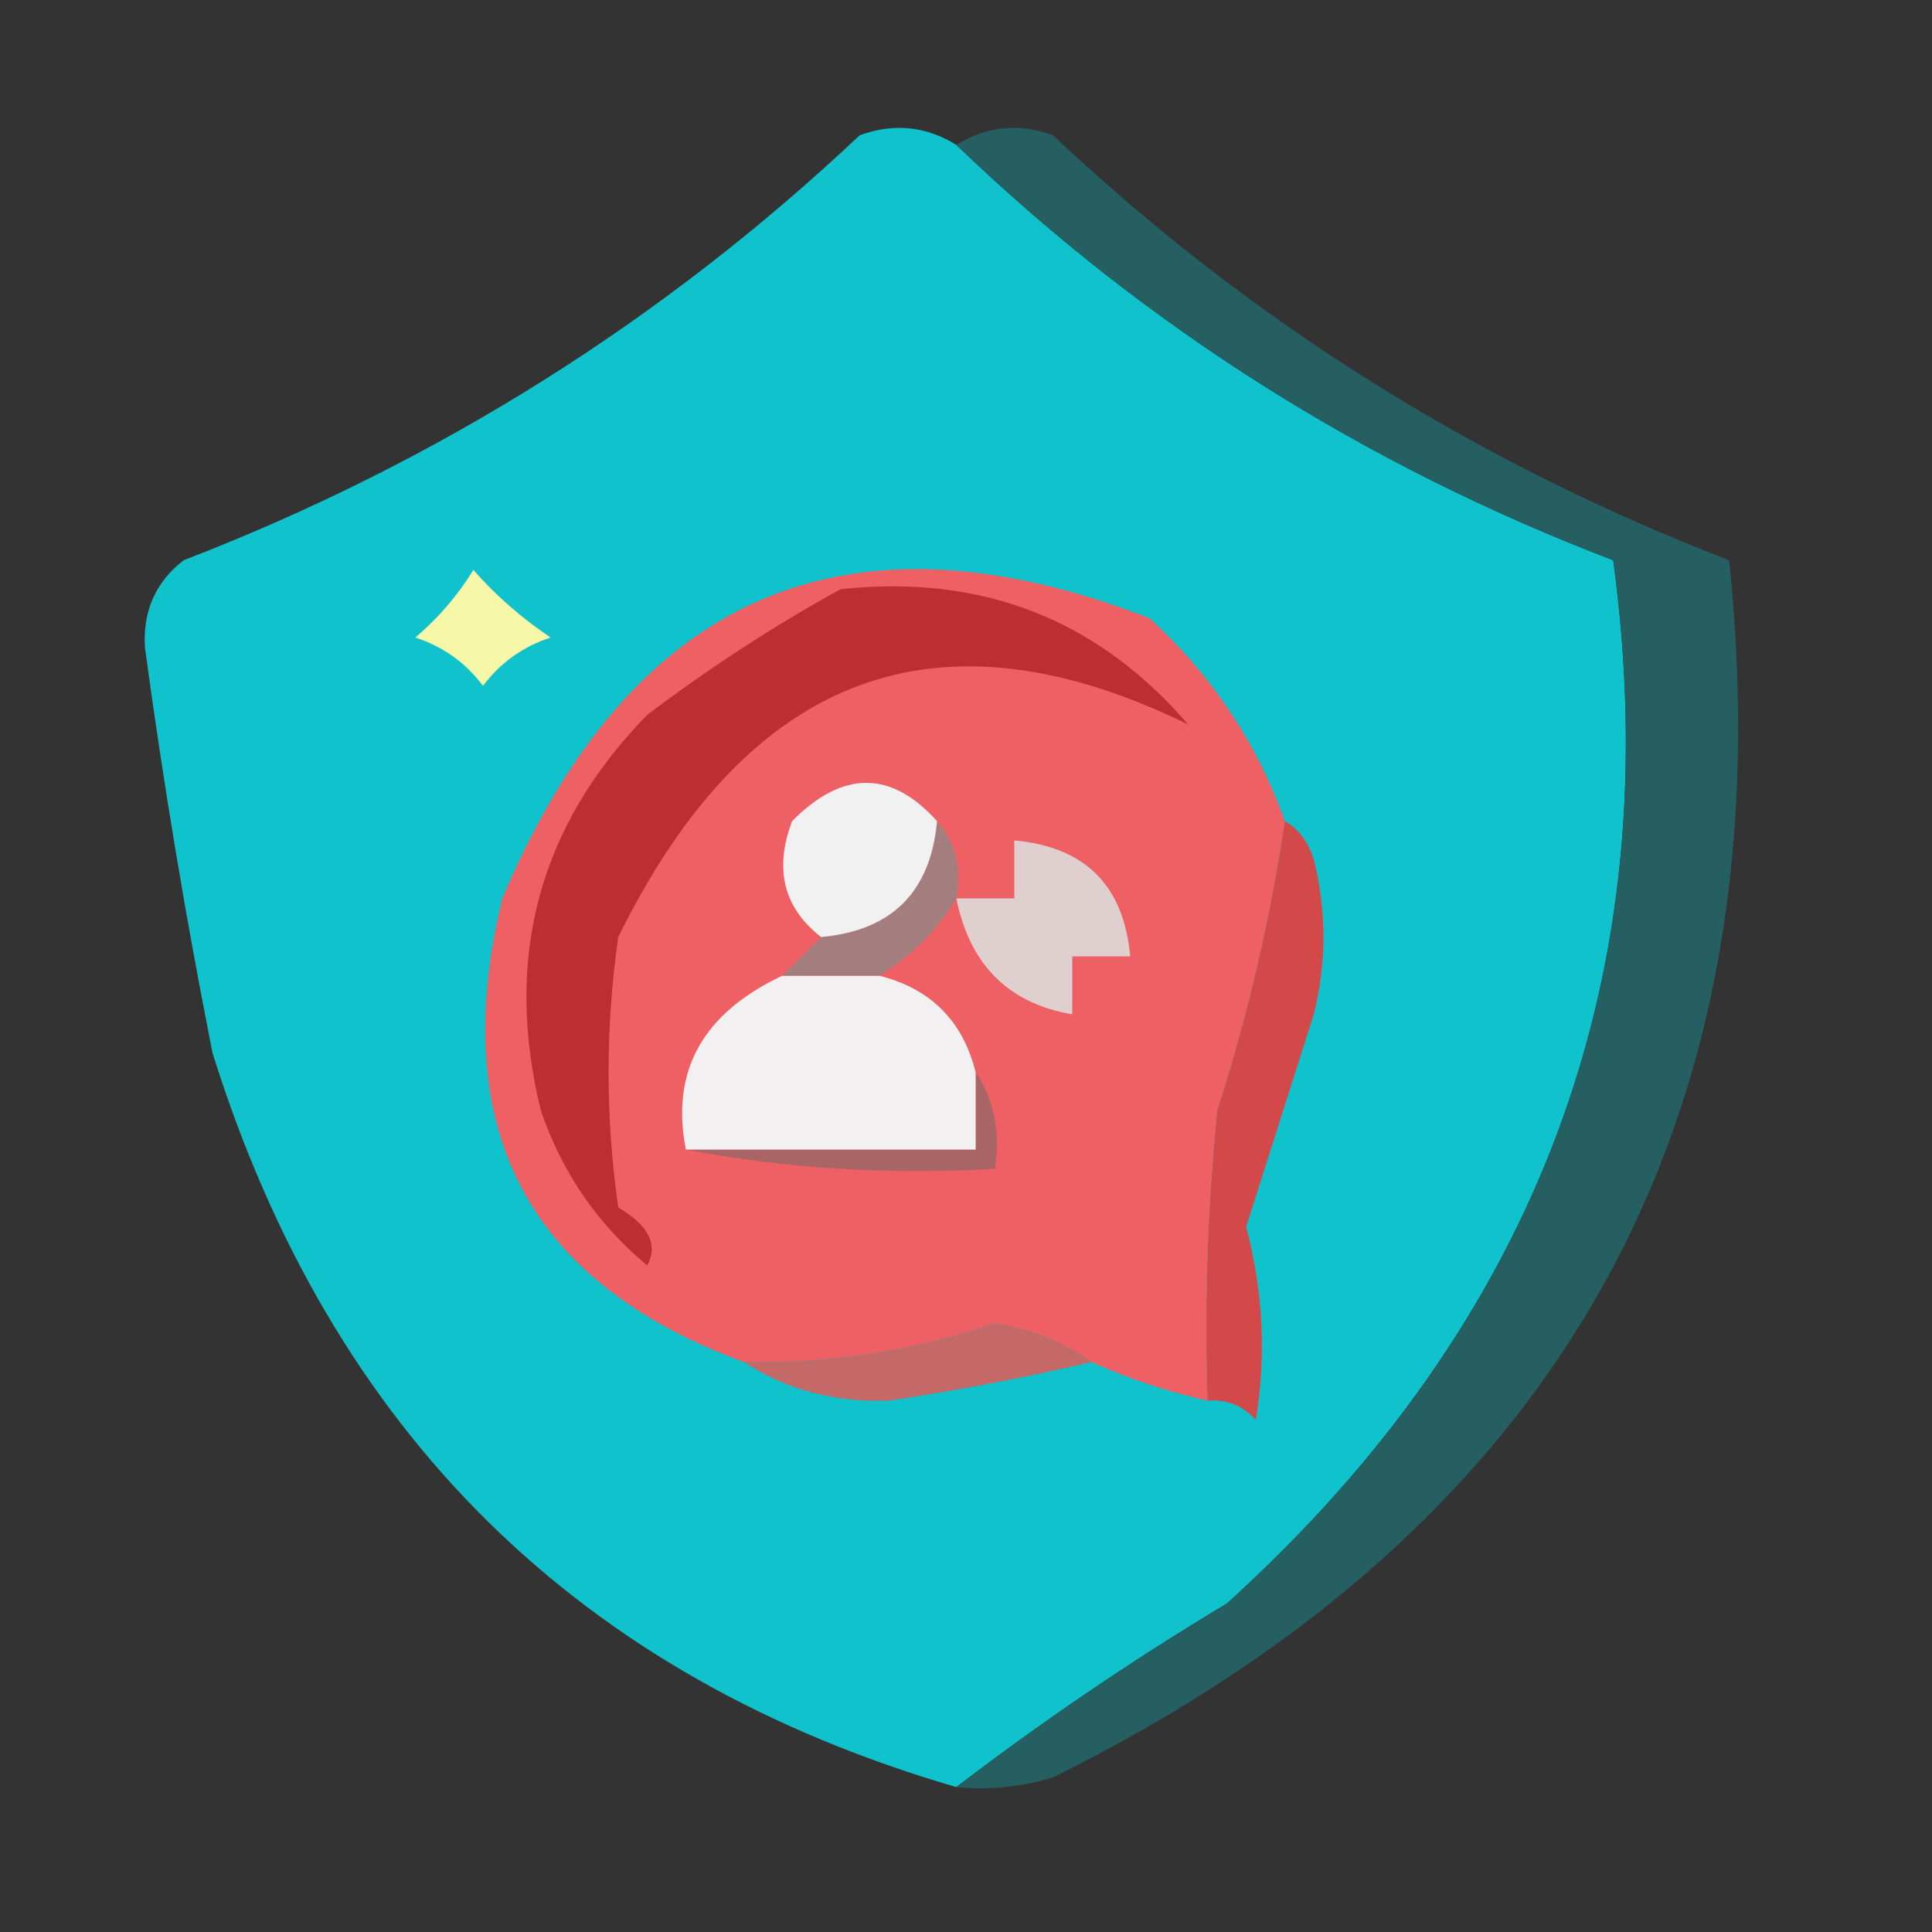 <?xml version="1.0" encoding="UTF-8"?>
<svg xmlns="http://www.w3.org/2000/svg" xmlns:xlink="http://www.w3.org/1999/xlink" version="1.1" width="100px" height="100px" style="shape-rendering:geometricPrecision; text-rendering:geometricPrecision; image-rendering:optimizeQuality; fill-rule:evenodd; clip-rule:evenodd">
  <rect width="100%" height="100%" fill="#333333" stroke="none"/>
  <g>
    <path style="opacity:1" fill="#0fc2cb" d="M 49.5,7.5 C 59.281,16.903 70.614,24.07 83.5,29C 86.388,50.319 79.721,68.319 63.5,83C 58.594,85.942 53.928,89.109 49.5,92.5C 29.977,86.812 17.144,74.145 11,54.5C 9.617,47.536 8.45,40.536 7.5,33.5C 7.39,31.626 8.056,30.126 9.5,29C 22.651,23.93 34.317,16.597 44.5,7C 46.265,6.36 47.932,6.527 49.5,7.5 Z"></path>
  </g>
  <g>
    <path style="opacity:1" fill="#265f62" d="M 49.5,92.5 C 53.928,89.109 58.594,85.942 63.5,83C 79.721,68.319 86.388,50.319 83.5,29C 70.614,24.07 59.281,16.903 49.5,7.5C 51.068,6.527 52.735,6.36 54.5,7C 64.683,16.597 76.349,23.93 89.5,29C 92.512,57.964 80.845,78.964 54.5,92C 52.866,92.493 51.199,92.66 49.5,92.5 Z"></path>
  </g>
  <g>
    <path style="opacity:1" fill="#f6f8a8" d="M 24.5,29.5 C 25.64,30.801 26.973,31.968 28.5,33C 27.069,33.465 25.902,34.299 25,35.5C 24.098,34.299 22.931,33.465 21.5,33C 22.71,31.961 23.71,30.794 24.5,29.5 Z"></path>
  </g>
  <g>
    <path style="opacity:1" fill="#d34949" d="M 66.5,42.5 C 67.222,42.917 67.722,43.584 68,44.5C 68.667,47.167 68.667,49.833 68,52.5C 66.826,56.177 65.659,59.844 64.5,63.5C 65.379,66.812 65.546,70.145 65,73.5C 64.329,72.748 63.496,72.414 62.5,72.5C 62.334,67.489 62.501,62.489 63,57.5C 64.584,52.553 65.751,47.553 66.5,42.5 Z"></path>
  </g>
  <g>
    <path style="opacity:1" fill="#ee6063" d="M 66.5,42.5 C 65.751,47.553 64.584,52.553 63,57.5C 62.501,62.489 62.334,67.489 62.5,72.5C 60.421,72.029 58.421,71.363 56.5,70.5C 55.088,69.468 53.422,68.801 51.5,68.5C 47.276,69.913 42.943,70.579 38.5,70.5C 27.271,66.379 23.105,58.379 26,46.5C 32.653,30.748 43.819,25.915 59.5,32C 62.722,34.956 65.056,38.456 66.5,42.5 Z"></path>
  </g>
  <g>
    <path style="opacity:1" fill="#a96566" d="M 50.5,55.5 C 51.451,56.919 51.785,58.585 51.5,60.5C 45.974,60.821 40.641,60.488 35.5,59.5C 40.5,59.5 45.5,59.5 50.5,59.5C 50.5,58.167 50.5,56.833 50.5,55.5 Z"></path>
  </g>
  <g>
    <path style="opacity:1" fill="#f2f0f0" d="M 40.5,50.5 C 42.167,50.5 43.833,50.5 45.5,50.5C 48.167,51.167 49.833,52.833 50.5,55.5C 50.5,56.833 50.5,58.167 50.5,59.5C 45.5,59.5 40.5,59.5 35.5,59.5C 34.703,55.442 36.37,52.442 40.5,50.5 Z"></path>
  </g>
  <g>
    <path style="opacity:1" fill="#a47e7e" d="M 48.5,42.5 C 49.434,43.568 49.768,44.901 49.5,46.5C 48.5,48.167 47.167,49.5 45.5,50.5C 43.833,50.5 42.167,50.5 40.5,50.5C 41.167,49.833 41.833,49.167 42.5,48.5C 46.167,48.167 48.167,46.167 48.5,42.5 Z"></path>
  </g>
  <g>
    <path style="opacity:1" fill="#dfcfcf" d="M 49.5,46.5 C 50.5,46.5 51.5,46.5 52.5,46.5C 52.5,45.5 52.5,44.5 52.5,43.5C 56.167,43.833 58.167,45.833 58.5,49.5C 57.5,49.5 56.5,49.5 55.5,49.5C 55.5,50.5 55.5,51.5 55.5,52.5C 52.192,51.935 50.192,49.935 49.5,46.5 Z"></path>
  </g>
  <g>
    <path style="opacity:1" fill="#f1f1f1" d="M 48.5,42.5 C 48.167,46.167 46.167,48.167 42.5,48.5C 40.559,46.989 40.059,44.989 41,42.5C 43.621,39.86 46.121,39.86 48.5,42.5 Z"></path>
  </g>
  <g>
    <path style="opacity:1" fill="#be2d30" d="M 43.5,30.5 C 50.797,29.707 56.797,32.04 61.5,37.5C 48.569,31.164 38.736,34.831 32,48.5C 31.333,53.167 31.333,57.833 32,62.5C 33.58,63.426 34.08,64.426 33.5,65.5C 30.927,63.358 29.094,60.692 28,57.5C 26.052,49.583 27.886,42.75 33.5,37C 36.728,34.56 40.061,32.394 43.5,30.5 Z"></path>
  </g>
  <g>
    <path style="opacity:1" fill="#c46868" d="M 56.5,70.5 C 53.041,71.308 49.541,71.975 46,72.5C 43.179,72.592 40.679,71.926 38.5,70.5C 42.943,70.579 47.276,69.913 51.5,68.5C 53.422,68.801 55.088,69.468 56.5,70.5 Z"></path>
  </g>
</svg>
